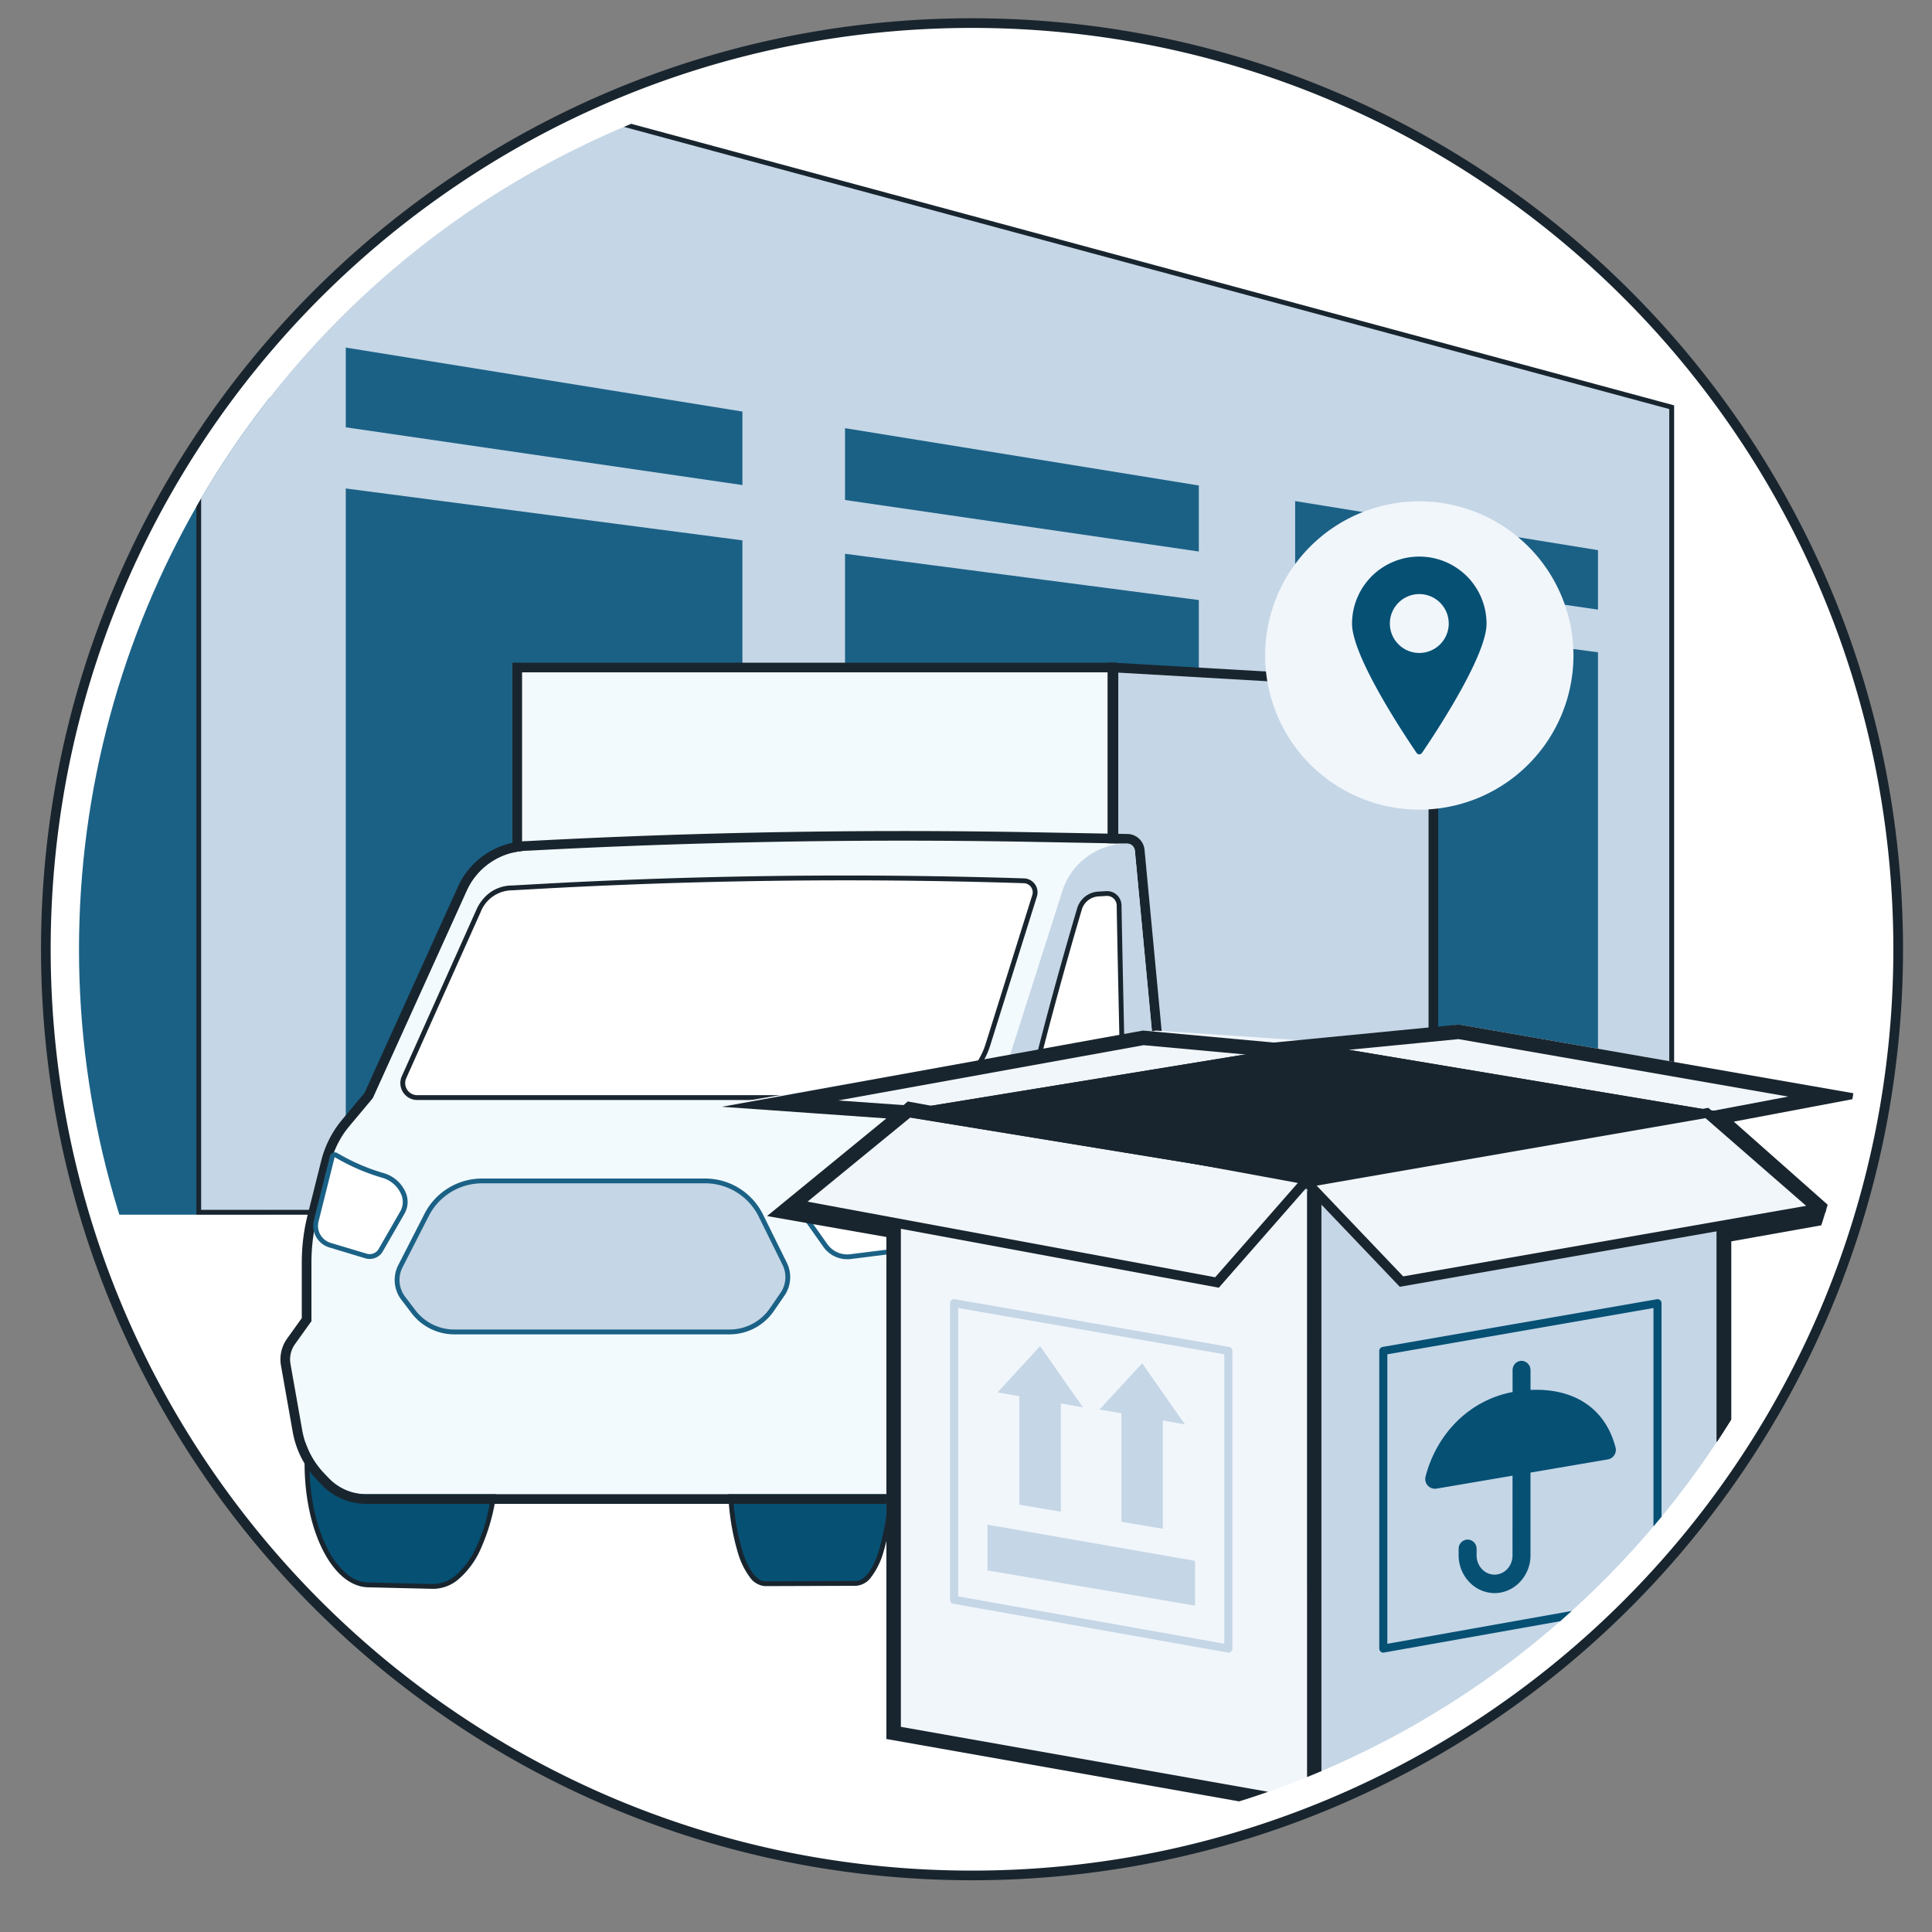 <?xml version="1.0" encoding="UTF-8"?>
<svg xmlns="http://www.w3.org/2000/svg" xmlns:xlink="http://www.w3.org/1999/xlink" width="400" height="400" viewBox="0 0 400 400">
  <rect x="0" y="0" width="400" height="400" fill="#808080" stroke="none"/>
  <defs>
    <clipPath id="clip-path">
      <rect id="Rectangle_19579" data-name="Rectangle 19579" width="400" height="400" rx="5" transform="translate(267.223 1024)" fill="#fff" stroke="#19252e" stroke-width="1"></rect>
    </clipPath>
    <clipPath id="clip-path-2">
      <ellipse id="Ellipse_1674" data-name="Ellipse 1674" cx="184.889" cy="184.889" rx="184.889" ry="184.889" transform="translate(0 0)" fill="none"></ellipse>
    </clipPath>
  </defs>
  <g id="IMAGE_HERO_Company-Enterprise" data-name="IMAGE HERO Company-Enterprise" transform="translate(-267.223 -1024)" clip-path="url(#clip-path)">
    <g id="Group_112490" data-name="Group 112490" transform="translate(239.779 992.122)">
      <ellipse id="Ellipse_1673" data-name="Ellipse 1673" cx="191.754" cy="191.754" rx="191.754" ry="191.754" transform="translate(36.936 36.659)" fill="#fff"></ellipse>
      <path id="Ellipse_1673_-_Outline" data-name="Ellipse 1673 - Outline" d="M191.754-1A194.172,194.172,0,0,1,230.6,2.916a191.7,191.7,0,0,1,68.926,29,193.315,193.315,0,0,1,69.835,84.805,191.8,191.8,0,0,1,11.232,36.183,194.624,194.624,0,0,1,0,77.691,191.7,191.7,0,0,1-29,68.926,193.314,193.314,0,0,1-84.805,69.835A191.793,191.793,0,0,1,230.6,380.592a194.624,194.624,0,0,1-77.691,0,191.7,191.7,0,0,1-68.926-29,193.314,193.314,0,0,1-69.835-84.805A191.8,191.8,0,0,1,2.916,230.6a194.624,194.624,0,0,1,0-77.691,191.7,191.7,0,0,1,29-68.926,193.314,193.314,0,0,1,84.805-69.835A191.793,191.793,0,0,1,152.908,2.916,194.172,194.172,0,0,1,191.754-1Zm0,383.508a192.17,192.17,0,0,0,38.445-3.875,189.7,189.7,0,0,0,68.207-28.7A191.314,191.314,0,0,0,367.518,266,189.786,189.786,0,0,0,378.632,230.2a192.623,192.623,0,0,0,0-76.889,189.7,189.7,0,0,0-28.7-68.207A191.313,191.313,0,0,0,266,15.99,189.786,189.786,0,0,0,230.2,4.875a192.625,192.625,0,0,0-76.889,0A189.7,189.7,0,0,0,85.1,33.577,191.314,191.314,0,0,0,15.99,117.5,189.787,189.787,0,0,0,4.875,153.309a192.623,192.623,0,0,0,0,76.889,189.7,189.7,0,0,0,28.7,68.207A191.314,191.314,0,0,0,117.5,367.518a189.786,189.786,0,0,0,35.805,11.115A192.17,192.17,0,0,0,191.754,382.508Z" transform="translate(36.936 36.659)" fill="#19252e"></path>
      <g id="Mask_Group_110098" data-name="Mask Group 110098" transform="translate(43.8 43.524)" clip-path="url(#clip-path-2)">
        <g id="SMB" transform="translate(24.682 101.583)">
          <g id="warehouse" transform="translate(-19 -56.373)">
            <g id="Group_112509" data-name="Group 112509">
              <path id="Path_109055" data-name="Path 109055" d="M22.7,194.628H33.9V0L-7.84-11.332c-29.082,131.742-11.8,116.046-35.89,205.96" fill="#1b6186"></path>
              <path id="Path_109056" data-name="Path 109056" d="M405.553,218.085H99.593V-32.062L405.553,50.529Z" transform="translate(-80.987 -23.457)" fill="#c5d6e6"></path>
              <path id="Path_109056_-_Outline" data-name="Path 109056 - Outline" d="M404.553,217.085V51.295L100.593-30.757V217.085H404.553m1,1H99.593V-32.063L405.553,50.529Z" transform="translate(-80.987 -23.457)" fill="#19252e"></path>
              <path id="Union_237" data-name="Union 237" d="M-10252.48,17035.668v-124.645l62.7,8.205v116.439Zm-93.194,0v-136.828l73.25,9.58v127.248Zm-103.366,0v-150.352l82.122,10.744v139.607Zm196.561-134.4v-13.34l62.7,10.158v12.311Zm-93.194-13.566v-14.869l73.25,11.865v13.668Zm-103.366-15.049v-16.508l82.122,13.246v15.217Z" transform="translate(10498.588 -16841.039)" fill="#1b6186"></path>
              <path id="Union_237_-_Outline" data-name="Union 237 - Outline" d="M-10189.281,17036.168h-63.7v-125.715l.564.074,63.135,8.262Zm-62.7-1h61.7v-115.5l-61.7-8.074Zm-19.944,1h-74.25v-137.9l.564.074,73.686,9.637Zm-73.25-1h72.25v-126.309l-72.25-9.449Zm-21.244,1h-83.122v-151.422l.564.074,82.558,10.8Zm-82.122-1h81.122V16896.5l-81.122-10.613Zm259.26-124.189-.572-.084-63.127-9.191v-14.359l.58.094,63.119,10.227Zm-62.7-10.139,61.7,8.982v-11.307l-61.7-10Zm-19.944-1.893-.572-.084-73.678-10.727v-15.889l.58.094,73.67,11.934Zm-73.25-11.674,72.25,10.518v-12.664l-72.25-11.7Zm-21.244-2.084-.572-.084-82.55-12.018v-17.527l.58.094,82.542,13.314Zm-82.122-12.965,81.122,11.809v-14.213l-81.122-13.084Z" transform="translate(10498.588 -16841.039)" fill="rgba(0,0,0,0)"></path>
            </g>
          </g>
          <g id="truck" transform="translate(15 24.276)">
            <path id="Path_108868" data-name="Path 108868" d="M193.76,134.647l-5.08-53.759a1.627,1.627,0,0,0-1.619-1.481l-20.015-.363Q114.987,78.1,62.96,80.878a14.063,14.063,0,0,0-12.608,8.254L30.894,132.084l-4.837,5.784a19.175,19.175,0,0,0-3.887,7.635L19.339,156.8a38.241,38.241,0,0,0-1.147,9.293v38.529l129.084-2.1v4.229h15.207c-.266-1.4-.485-2.9-.656-4.466l16.327-.265c-.173,1.667-.4,3.257-.682,4.733h8.064a6.672,6.672,0,0,0,6.2-4.051l.025-.109a35.482,35.482,0,0,0,2.773-13.838V151.67c0-5.684-.235-11.364-.772-17.022" transform="translate(-9.751 -42.241)" fill="#b7cee1"></path>
            <path id="Path_108869" data-name="Path 108869" d="M70.72,327.492c0,13.912-5.737,25.19-12.814,25.19S45.092,341.4,45.092,327.492,50.83,302.3,57.906,302.3s12.814,11.278,12.814,25.19" transform="translate(-24.17 -162.041)" fill="#065074"></path>
            <rect id="Rectangle_19580" data-name="Rectangle 19580" width="36.43" height="6.224" transform="translate(166.688 164.858)" fill="#19252e"></rect>
            <rect id="Rectangle_19581" data-name="Rectangle 19581" width="105.895" height="55.877" transform="translate(129.427 109.813)" fill="#065074"></rect>
            <path id="Path_108872" data-name="Path 108872" d="M442.31,142.5H376.068V1.5L442.31,5.335Z" transform="translate(-201.579 -0.807)" fill="#c5d6e6"></path>
            <path id="Path_108872_-_Outline" data-name="Path 108872 - Outline" d="M443.31,143.5H375.068V.443L443.31,4.392Zm-66.242-2H441.31V6.279L377.068,2.562Z" transform="translate(-201.579 -0.807)" fill="#19252e"></path>
            <rect id="Rectangle_19582" data-name="Rectangle 19582" width="123.219" height="154.742" transform="translate(51.053 0.696)" fill="#f3fafd"></rect>
            <path id="Rectangle_19582_-_Outline" data-name="Rectangle 19582 - Outline" d="M-1-1H124.219V155.742H-1ZM122.219,1H1V153.742H122.219Z" transform="translate(51.053 0.696)" fill="#19252e"></path>
            <rect id="Rectangle_19585" data-name="Rectangle 19585" width="50.783" height="40.268" transform="translate(123.489 115.171)" fill="#19252e"></rect>
            <path id="Union_232" data-name="Union 232" d="M-10358.846,16828.395c-7.028-.105-12.713-11.34-12.713-25.189,0-13.91,5.74-25.18,12.813-25.18h13.122c.094-.008.187-.016.279-.016,7.078,0,12.813,11.279,12.813,25.191v.014c0,13.916-5.739,25.2-12.813,25.2Zm-111.059-2.168-13.417-.316c-7.032-.105-12.717-11.352-12.717-25.2,0-13.91,5.735-25.213,12.813-25.213h13.4c7.078,0,12.813,11.453,12.813,25.365s-5.735,25.365-12.813,25.365Zm61.561-21.846c0-11.8,3.214-21.189,7.175-21.189h7.51a3.039,3.039,0,0,1,1.884.744,3.036,3.036,0,0,1,1.892-.744h6.175a2.729,2.729,0,0,1,1.33-.375c3.966,0,7.18,9.568,7.18,21.377h0v.2c0,11.8-3.215,21.193-7.18,21.193l-.047.012-18.8.068C-10405.164,16825.572-10408.344,16816.129-10408.344,16804.381Zm75.813-1.18v0Z" transform="translate(10503.561 -16635.279)" fill="#065074"></path>
            <path id="Union_232_-_Outline" data-name="Union 232 - Outline" d="M-10345.344,16828.91l-6.436-.008-7.066-.008h-.008c-3.6-.055-6.945-2.795-9.431-7.715-2.434-4.82-3.774-11.2-3.774-17.975,0-6.8,1.353-13.207,3.809-18.033a17.379,17.379,0,0,1,4.2-5.553,8.233,8.233,0,0,1,5.306-2.094h13.1c.1-.008.194-.016.3-.016a8.228,8.228,0,0,1,5.308,2.1,17.363,17.363,0,0,1,4.2,5.557c2.454,4.826,3.806,11.23,3.807,18.035h0v.018c0,6.807-1.353,13.215-3.809,18.043a17.375,17.375,0,0,1-4.2,5.557A8.225,8.225,0,0,1-10345.344,16828.91Zm-13.5-1.016,7.063.008,6.435.008a7.259,7.259,0,0,0,4.667-1.863,16.443,16.443,0,0,0,3.947-5.242c2.386-4.691,3.7-10.937,3.7-17.59v-.014c0-6.652-1.313-12.9-3.7-17.586a16.428,16.428,0,0,0-3.946-5.242,7.264,7.264,0,0,0-4.669-1.863c-.071,0-.15.006-.234.014l-.045,0h-13.122a7.259,7.259,0,0,0-4.667,1.863,16.4,16.4,0,0,0-3.946,5.236c-2.386,4.688-3.7,10.932-3.7,17.58a39.784,39.784,0,0,0,3.667,17.523,16.576,16.576,0,0,0,3.917,5.252A7.339,7.339,0,0,0-10358.842,16827.895Zm-110.981-1.168h-.093l-13.417-.316c-3.593-.055-6.943-2.8-9.43-7.721-2.435-4.822-3.775-11.207-3.775-17.98,0-6.807,1.352-13.217,3.807-18.049a17.392,17.392,0,0,1,4.2-5.564,8.227,8.227,0,0,1,5.309-2.1h13.4a8.175,8.175,0,0,1,5.311,2.125,17.619,17.619,0,0,1,4.2,5.615,41.209,41.209,0,0,1,3.806,18.125,41.209,41.209,0,0,1-3.806,18.125,17.619,17.619,0,0,1-4.2,5.615A8.175,8.175,0,0,1-10469.823,16826.727Zm-.075-1h.075a7.205,7.205,0,0,0,4.666-1.889,16.632,16.632,0,0,0,3.948-5.3,33.034,33.034,0,0,0,2.7-7.945,46.577,46.577,0,0,0,1-9.729,46.577,46.577,0,0,0-1-9.729,33.034,33.034,0,0,0-2.7-7.945,16.632,16.632,0,0,0-3.948-5.3,7.205,7.205,0,0,0-4.666-1.889h-13.4a7.257,7.257,0,0,0-4.668,1.867,16.41,16.41,0,0,0-3.947,5.25c-2.385,4.693-3.7,10.943-3.7,17.6,0,6.619,1.3,12.846,3.668,17.529a16.546,16.546,0,0,0,3.918,5.256,7.321,7.321,0,0,0,4.639,1.916Zm68.67.436h-.007a4.241,4.241,0,0,1-3.156-1.9,15.76,15.76,0,0,1-2.344-4.707,49.65,49.65,0,0,1-2.108-15.172,49.08,49.08,0,0,1,2.129-15.182,15.359,15.359,0,0,1,2.364-4.67,4.162,4.162,0,0,1,3.182-1.838h7.528a3.563,3.563,0,0,1,1.865.613,3.55,3.55,0,0,1,1.876-.613h6.062a3.212,3.212,0,0,1,1.45-.375h.009a4.156,4.156,0,0,1,3.187,1.869,15.713,15.713,0,0,1,2.364,4.732,49.332,49.332,0,0,1,2.127,14.775h0l0,.7a49.053,49.053,0,0,1-2.13,15.184,15.35,15.35,0,0,1-2.366,4.672,4.2,4.2,0,0,1-3.12,1.838l-.052.012h-.057Zm.06-42.471c-1.664,0-3.341,2.125-4.6,5.828a48.111,48.111,0,0,0-2.075,14.861,48.624,48.624,0,0,0,2.057,14.854c1.248,3.725,2.913,5.885,4.568,5.928l18.736-.068h0l.054-.012h.055c1.666,0,3.344-2.125,4.6-5.83a47.817,47.817,0,0,0,2.075-14.609l0-.449a48.881,48.881,0,0,0-2.076-14.957c-1.263-3.76-2.938-5.916-4.6-5.92a2.252,2.252,0,0,0-1.082.307l-.117.068h-6.3a2.547,2.547,0,0,0-1.572.621l-.328.285-.327-.285a2.552,2.552,0,0,0-1.565-.621Z" transform="translate(10503.561 -16635.279)" fill="#19252e"></path>
            <path id="Path_108892" data-name="Path 108892" d="M447.68,319.294h-20.2c-3.965,0-7.178,9.266-7.178,21.071,0,11.751,3.184,21.134,7.123,21.223l20.212-.1s.03-.025.046-.025c3.964,0,7.178-9.28,7.178-21.084s-3.214-21.084-7.178-21.084" transform="translate(-225.288 -171.148)" fill="#065074"></path>
            <path id="Path_108892_-_Outline" data-name="Path 108892 - Outline" d="M427.423,362.088h-.011a4.242,4.242,0,0,1-3.155-1.89,15.66,15.66,0,0,1-2.346-4.688,49.36,49.36,0,0,1-2.11-15.144,48.58,48.58,0,0,1,2.129-15.125c1.424-4.157,3.395-6.447,5.549-6.447h20.2v1h-20.2c-1.669,0-3.347,2.1-4.6,5.771a47.574,47.574,0,0,0-2.075,14.8,48.352,48.352,0,0,0,2.058,14.825c1.248,3.706,2.913,5.855,4.57,5.9l20.092-.1a.521.521,0,0,1,.161-.026h0c1.668,0,3.346-2.106,4.6-5.777a53.853,53.853,0,0,0,0-29.614c-1.257-3.672-2.934-5.777-4.6-5.777v-1c2.154,0,4.124,2.292,5.549,6.454a54.82,54.82,0,0,1,0,30.262c-1.387,4.052-3.292,6.331-5.379,6.449l-.035.029h-.179Z" transform="translate(-225.288 -171.148)" fill="#19252e"></path>
            <path id="Path_108894" data-name="Path 108894" d="M478.55,347.226c0,8.044-2.19,14.565-4.891,14.565s-4.891-6.521-4.891-14.565,2.19-14.565,4.891-14.565,4.891,6.521,4.891,14.565" transform="translate(-251.268 -178.313)" fill="#c5d6e6"></path>
            <path id="Path_108897" data-name="Path 108897" d="M384.545,320.387h-.006l-10.928-.051a.7.7,0,0,1,0-1.392h0l10.926.051h0a1.021,1.021,0,0,0,.986-.762,40.8,40.8,0,0,0,1.192-7.078l.219-2.772a.7.7,0,1,1,1.39.079c0,.01,0,.02,0,.03l-.219,2.772a42.143,42.143,0,0,1-1.233,7.32,2.413,2.413,0,0,1-2.334,1.8" transform="translate(-199.89 -164.948)" fill="#040504"></path>
            <path id="Path_108900" data-name="Path 108900" d="M339.643,342.084c0,9.48-3.909,17.164-8.731,17.164s-8.731-7.684-8.731-17.164,3.909-17.164,8.731-17.164,8.731,7.685,8.731,17.164" transform="translate(-172.694 -174.164)" fill="#c5d6e6"></path>
            <g id="Group_112508" data-name="Group 112508">
              <path id="Subtraction_155" data-name="Subtraction 155" d="M-10361.818,16910.8h0v0h-118.5a10.7,10.7,0,0,1-7.7-3.291l-.934-.973a17.365,17.365,0,0,1-4.586-9.039l-2.42-13.689a5.378,5.378,0,0,1,.925-4.059l3.363-4.7.051.01v-12.277a38.1,38.1,0,0,1,1.146-9.289l2.832-11.3a19.264,19.264,0,0,1,3.89-7.635l4.832-5.779,19.459-42.955a14.037,14.037,0,0,1,5.105-5.957,14.01,14.01,0,0,1,7.5-2.293c25.767-1.381,51.891-2.082,77.647-2.082,8.74,0,17.636.082,26.438.242l20.016.365a1.62,1.62,0,0,1,1.618,1.479l5.082,53.758c.492,5.211.751,10.76.769,16.492v29.012h.459c.053,0,.1,0,.154.008h.011l.047.006a2.714,2.714,0,0,1,1.861.949,2.7,2.7,0,0,1,.64,1.984l-.425,5.412a41.063,41.063,0,0,1-1.21,7.193,1.722,1.722,0,0,1-1.664,1.287l-.82,0c-.262,1.117-.583,2.236-.955,3.324-.271.793-.564,1.561-.87,2.283l-.025.115a6.658,6.658,0,0,1-6.132,4.047h-2.813a23.871,23.871,0,0,0,.282-6.395l0-.078c-.026-.492-.05-.918-.05-1.26,0-10.248-1.356-19.877-3.819-27.111a27.162,27.162,0,0,0-4.146-8.207c-1.608-1.994-3.316-3.006-5.075-3.006-3.389,0-6.6,3.8-9.037,10.7-2.433,6.879-3.85,16.125-3.989,26.033v10.139a28.911,28.911,0,0,1-2.322,3.354,9.147,9.147,0,0,1-1.78,1.594A8.563,8.563,0,0,1-10361.818,16910.8Z" transform="translate(10500.06 -16738.936)" fill="#f3fafd"></path>
              <path id="Subtraction_155_-_Outline" data-name="Subtraction 155 - Outline" d="M-10361.818,16910.8a8.563,8.563,0,0,0,4.855-1.6,9.147,9.147,0,0,0,1.78-1.594,28.911,28.911,0,0,0,2.322-3.354v-10.139c.14-9.908,1.557-19.154,3.989-26.033,2.439-6.9,5.648-10.7,9.037-10.7,1.759,0,3.467,1.012,5.075,3.006a27.162,27.162,0,0,1,4.146,8.207c2.463,7.234,3.819,16.863,3.819,27.111,0,.342.023.768.05,1.26l0,.078a23.871,23.871,0,0,1-.282,6.395h2.813a6.658,6.658,0,0,0,6.132-4.047l.025-.115c.306-.723.6-1.49.87-2.283.372-1.088.693-2.207.955-3.324l.82,0a1.722,1.722,0,0,0,1.664-1.287,41.063,41.063,0,0,0,1.21-7.193l.425-5.412a2.7,2.7,0,0,0-.64-1.984,2.714,2.714,0,0,0-1.861-.949l-.058-.006c-.053,0-.1-.008-.154-.008h-.459v-29.012c-.018-5.732-.276-11.281-.769-16.492l-5.082-53.758a1.62,1.62,0,0,0-1.618-1.479l-20.016-.365c-8.8-.16-17.7-.242-26.437-.242-25.757,0-51.881.7-77.647,2.082a14.01,14.01,0,0,0-7.5,2.293,14.037,14.037,0,0,0-5.105,5.957l-19.459,42.955-4.832,5.779a19.264,19.264,0,0,0-3.89,7.635l-2.832,11.3a38.1,38.1,0,0,0-1.146,9.289v12.277l-.051-.01-3.363,4.7a5.378,5.378,0,0,0-.925,4.059l2.42,13.689a17.365,17.365,0,0,0,4.586,9.039l.934.973a10.7,10.7,0,0,0,7.7,3.291l118.5,0m0,2h-2v0h-116.5a12.708,12.708,0,0,1-9.144-3.908l-.931-.971a19.351,19.351,0,0,1-5.113-10.076l-2.42-13.689a7.394,7.394,0,0,1,1.272-5.576l3.036-4.238v-11.555a40.112,40.112,0,0,1,1.207-9.777l2.831-11.3a21.284,21.284,0,0,1,4.3-8.432l4.657-5.57,19.347-42.707a16.026,16.026,0,0,1,5.832-6.8,16.009,16.009,0,0,1,8.531-2.619c25.8-1.381,51.949-2.082,77.716-2.082,8.722,0,17.629.082,26.474.242l20,.365a3.612,3.612,0,0,1,3.588,3.293l5.082,53.756c.5,5.273.76,10.883.777,16.674v27.281a4.69,4.69,0,0,1,2.055,1.4,4.681,4.681,0,0,1,1.11,3.441l-.424,5.408a43.053,43.053,0,0,1-1.269,7.541,3.726,3.726,0,0,1-2.85,2.707q-.287,1.034-.633,2.043c-.264.771-.549,1.523-.849,2.244l-.026.121-.073.172a8.655,8.655,0,0,1-7.972,5.262h-5.3l.528-2.426a22.214,22.214,0,0,0,.239-5.854v-.016l-.007-.119c-.026-.5-.05-.934-.05-1.318,0-10.035-1.318-19.434-3.713-26.467a25.24,25.24,0,0,0-3.81-7.6c-1.209-1.5-2.394-2.26-3.518-2.26-1.07,0-2.2.689-3.347,2.051a24.112,24.112,0,0,0-3.8,7.311c-2.361,6.678-3.737,15.691-3.875,25.381v10.672l-.278.471a31.176,31.176,0,0,1-2.483,3.588v0a11.019,11.019,0,0,1-2.2,1.986A10.536,10.536,0,0,1-10361.818,16912.8Z" transform="translate(10500.06 -16738.936)" fill="#19252e"></path>
              <path id="Path_109076" data-name="Path 109076" d="M342.886,135.344l-5.08-53.759a1.627,1.627,0,0,0-1.619-1.481,14.059,14.059,0,0,0-13.395,9.79L311.07,126.672a21.734,21.734,0,0,1-9.393,11.957l-1.122.731a8.747,8.747,0,0,0-4.151,7.529V207.45s9.126-7.741,9.919-12.064c3-16.348,8.06-25.148,12.783-25.148s8.551,11.228,8.551,25.131a65.7,65.7,0,0,1-1.056,12.079h8.064a6.672,6.672,0,0,0,6.2-4.051l.025-.109a35.483,35.483,0,0,0,2.773-13.838V152.365c0-5.684-.235-11.364-.772-17.022" transform="translate(-158.876 -42.938)" fill="#c5d6e6"></path>
              <path id="Path_108883" data-name="Path 108883" d="M125.255,261.861H68.261a10.617,10.617,0,0,1-8.444-4.182l-2.126-2.791a6.25,6.25,0,0,1-.593-6.633l5.442-10.641a12.889,12.889,0,0,1,11.476-7.021h46.162a12.889,12.889,0,0,1,11.556,7.18l4.928,9.976a6.249,6.249,0,0,1-.456,6.314L134,257.269a10.616,10.616,0,0,1-8.742,4.593" transform="translate(-30.238 -123.602)" fill="#c5d6e6"></path>
              <path id="Path_108883_-_Outline" data-name="Path 108883 - Outline" d="M125.255,262.362H68.261a11.116,11.116,0,0,1-8.842-4.379l-2.126-2.791a6.75,6.75,0,0,1-.64-7.163l5.442-10.641a13.389,13.389,0,0,1,11.921-7.293h46.162a13.389,13.389,0,0,1,12,7.458l4.928,9.976a6.754,6.754,0,0,1-.493,6.819l-2.21,3.207A11.115,11.115,0,0,1,125.255,262.362Zm-51.239-31.27a12.389,12.389,0,0,0-11.031,6.749l-5.442,10.641a5.75,5.75,0,0,0,.545,6.1l2.126,2.791a10.117,10.117,0,0,0,8.047,3.985h56.993a10.115,10.115,0,0,0,8.33-4.377l2.21-3.208a5.753,5.753,0,0,0,.42-5.809l-4.928-9.976a12.389,12.389,0,0,0-11.108-6.9Z" transform="translate(-30.238 -123.602)" fill="#1b6186"></path>
              <path id="Path_108891" data-name="Path 108891" d="M345.311,105.531c-2.512,8.475-9.843,33.824-13.488,52.924a1.4,1.4,0,0,0,1.771,1.6c5.746-1.656,20.914-7.884,20.487-27.4-.35-15.978-.506-24.171-.572-27.872a2.486,2.486,0,0,0-2.53-2.442l-.107,0-1.684.1a4.311,4.311,0,0,0-3.876,3.078" transform="translate(-177.85 -54.859)" fill="#fff"></path>
              <path id="Path_108891_-_Outline" data-name="Path 108891 - Outline" d="M333.2,160.615a1.9,1.9,0,0,1-1.868-2.252c1.568-8.218,3.983-18.474,7.177-30.483,2.61-9.813,5.082-18.3,6.323-22.491a4.825,4.825,0,0,1,4.325-3.435l1.684-.1c.042,0,.086,0,.131-.005h.052a2.986,2.986,0,0,1,2.985,2.934c.076,4.295.238,12.616.572,27.87a29.614,29.614,0,0,1-2.254,12.489,24.965,24.965,0,0,1-5.831,8.28,31.922,31.922,0,0,1-12.763,7.119A1.9,1.9,0,0,1,333.2,160.615Zm17.825-57.768c-.042,0-.082,0-.12,0l-1.687.1a3.823,3.823,0,0,0-3.426,2.721c-2.231,7.528-9.8,33.587-13.477,52.876a.9.9,0,0,0,1.139,1.03,30.906,30.906,0,0,0,12.356-6.886c5.337-5.033,7.952-11.769,7.771-20.019-.334-15.256-.5-23.579-.572-27.874A2,2,0,0,0,351.024,102.847Z" transform="translate(-177.85 -54.859)" fill="#19252e"></path>
              <path id="Path_108901" data-name="Path 108901" d="M165.212,140.861H61.935a3,3,0,0,1-2.738-4.222l15.4-34.381a7.529,7.529,0,0,1,7-4.813l5.874-.325q49.993-2.757,100.081-1.146a2.386,2.386,0,0,1,2.2,3.1l-9.673,30.866a15.587,15.587,0,0,1-14.871,10.923" transform="translate(-31.591 -51.125)" fill="#fff"></path>
              <path id="Path_108901_-_Outline" data-name="Path 108901 - Outline" d="M165.212,141.361H61.935l0-.5v-.5H165.212a15.087,15.087,0,0,0,14.394-10.572l9.673-30.865a1.908,1.908,0,0,0,.086-.5,1.888,1.888,0,0,0-1.824-1.945c-12.254-.394-24.677-.594-36.923-.594-20.953,0-42.188.585-63.115,1.739l-5.892.325a7.056,7.056,0,0,0-6.552,4.517l-15.4,34.381a2.5,2.5,0,0,0,2.279,3.518v1a3.5,3.5,0,0,1-3.192-4.926l15.4-34.381a8.881,8.881,0,0,1,2.832-3.627,7.911,7.911,0,0,1,4.605-1.481l5.864-.324c20.946-1.155,42.2-1.741,63.17-1.741,12.256,0,24.69.2,36.955.595a2.886,2.886,0,0,1,2.661,3.748l-9.673,30.866a16.087,16.087,0,0,1-15.348,11.273Z" transform="translate(-31.591 -51.125)" fill="#19252e"></path>
              <path id="Path_108887" data-name="Path 108887" d="M246.806,219.71c7.481-1.387,21.859-4.2,26.637-6.167a.567.567,0,0,1,.781.583l-1.438,14.163a7.18,7.18,0,0,1-6.254,6.4l-19.3,2.413a5.548,5.548,0,0,1-5.219-2.3l-4.352-6.156a2.218,2.218,0,0,1,.093-2.682l1.4-1.713a12.912,12.912,0,0,1,7.652-4.534" transform="translate(-127.175 -114.439)" fill="#fff"></path>
              <path id="Path_108887_-_Outline" data-name="Path 108887 - Outline" d="M246.543,237.643a6.037,6.037,0,0,1-4.934-2.557l-4.352-6.156a2.727,2.727,0,0,1,.114-3.287l1.4-1.713a13.427,13.427,0,0,1,7.948-4.71h0c7.9-1.465,21.855-4.211,26.538-6.138a1.067,1.067,0,0,1,1.469,1.1l-1.438,14.162a7.68,7.68,0,0,1-6.689,6.843L247.3,237.6A6.1,6.1,0,0,1,246.543,237.643ZM246.9,220.2h0a12.426,12.426,0,0,0-7.355,4.359l-1.4,1.713a1.724,1.724,0,0,0-.072,2.078l4.352,6.156a5.04,5.04,0,0,0,4.749,2.1l19.3-2.413a6.68,6.68,0,0,0,5.818-5.952l1.438-14.163a.07.07,0,0,0,0-.034.068.068,0,0,0-.088-.036c-4.767,1.962-18.8,4.725-26.737,6.2Z" transform="translate(-127.175 -114.439)" fill="#1b6186"></path>
              <path id="Path_108889" data-name="Path 108889" d="M20.182,232.607a4.194,4.194,0,0,0,2.861,5.034l7.535,2.266a2.638,2.638,0,0,0,2.963-1.235l4.474-7.782a4.416,4.416,0,0,0,.158-4.1l-.046-.1a6.529,6.529,0,0,0-4.054-3.461,42.2,42.2,0,0,1-9.748-4.212.553.553,0,0,0-.826.335Z" transform="translate(-10.751 -117.352)" fill="#fff"></path>
              <path id="Path_108889_-_Outline" data-name="Path 108889 - Outline" d="M31.255,240.5h0a3.142,3.142,0,0,1-.8-.105l-.016,0L22.9,238.12a4.687,4.687,0,0,1-3.2-5.634l3.317-13.256a1.057,1.057,0,0,1,.125-.295,1.053,1.053,0,0,1,1.444-.347,41.728,41.728,0,0,0,9.63,4.16,7.038,7.038,0,0,1,4.367,3.727l.047.1a4.917,4.917,0,0,1-.177,4.564l-4.474,7.782A3.146,3.146,0,0,1,31.255,240.5Zm-.541-1.07a2.137,2.137,0,0,0,2.394-1l4.474-7.782a3.917,3.917,0,0,0,.14-3.637l-.049-.105a6.034,6.034,0,0,0-3.742-3.192,42.725,42.725,0,0,1-9.862-4.261l-.007,0a.051.051,0,0,0-.027-.008.053.053,0,0,0-.046.025.055.055,0,0,0-.007.016l-3.316,13.254a3.689,3.689,0,0,0,2.52,4.434Z" transform="translate(-10.751 -117.352)" fill="#1b6186"></path>
            </g>
            <g id="pin" transform="translate(-2.978 -65.694)">
              <path id="Path_108909" data-name="Path 108909" d="M514.008,100.849a31.916,31.916,0,1,1-31.916-31.916h0a31.916,31.916,0,0,1,31.916,31.916" transform="translate(-241.303 -36.949)" fill="#f1f6fb"></path>
              <path id="Path_108911" data-name="Path 108911" d="M492.243,86.83a13.909,13.909,0,0,0-13.929,13.889c0,1.918.87,4.6,2.174,7.544,3.292,7.42,9.349,16.507,11.2,19.223a.669.669,0,0,0,1.1,0c2.586-3.791,13.377-20.016,13.377-26.768A13.909,13.909,0,0,0,492.243,86.83" transform="translate(-251.45 -43.405)" fill="#065074"></path>
              <path id="Path_108912" data-name="Path 108912" d="M502.752,105.065a6.094,6.094,0,1,1-6.094-6.094,6.095,6.095,0,0,1,6.094,6.094" transform="translate(-255.867 -47.783)" fill="#f1f6fb"></path>
            </g>
          </g>
          <g id="Box" transform="translate(-15.069 -44.096)">
            <path id="Path_108928" data-name="Path 108928" d="M483.465,486.8V357.895L571.3,342.772V471.325Z" transform="translate(-238.845 -180.499)" fill="#c5d6e6"></path>
            <path id="Path_108928_-_Outline" data-name="Path 108928 - Outline" d="M486.465,483.229,568.3,468.807V346.333l-81.834,14.09V483.229m-3,3.575V357.895L571.3,342.772V471.325Z" transform="translate(-238.845 -180.499)" fill="#19252e"></path>
            <path id="Path_108933" data-name="Path 108933" d="M414.324,486.789V357.881L327.252,342.74V471.387Z" transform="translate(-169.705 -180.485)" fill="#f1f6fb"></path>
            <path id="Path_108939" data-name="Path 108939" d="M601,322.966l-30.572,4.2L485.968,312.4l30.11-4.236Z" transform="translate(-239.953 -165.18)" fill="#f1f6fb"></path>
            <path id="Path_108940" data-name="Path 108940" d="M393,312.884l-90.714,15.279-36.134-2.331,89.882-15.421Z" transform="translate(-142.661 -166.174)" fill="#f1f6fb"></path>
            <path id="Path_108942" data-name="Path 108942" d="M388.721,358.112l-18.644,21.27-87.151-16.154,23.416-20.254Z" transform="translate(-144.079 -182.99)" fill="#f1f6fb"></path>
            <path id="Path_108942_-_Outline" data-name="Path 108942 - Outline" d="M306.051,341.9l84.582,15.543-20.18,23.022L280.7,363.832Zm80.757,16.873-80.174-14.733-21.48,18.579L369.7,378.3Z" transform="translate(-144.079 -182.99)" fill="#19252e"></path>
            <path id="Path_108944" data-name="Path 108944" d="M566.49,342.9l22.781,19.848-86.019,15.057-19.573-20.53Z" transform="translate(-239.06 -181.605)" fill="#f1f6fb"></path>
            <path id="Path_108944_-_Outline" data-name="Path 108944 - Outline" d="M566.788,341.836l24.721,21.538L502.9,378.885l-21.235-22.272Zm20.245,20.291L566.192,343.97l-80.5,13.973,17.912,18.788Z" transform="translate(-239.06 -181.605)" fill="#19252e"></path>
            <path id="Path_108927" data-name="Path 108927" d="M501.514,329.707,414.022,343.98l-87.416-14.293,88.408-14.445Z" transform="translate(-169.419 -168.313)" fill="#19252e"></path>
            <path id="Path_108927_-_Outline" data-name="Path 108927 - Outline" d="M414.022,341.954l75.219-12.271L415.01,317.269,339,329.688l75.018,12.266m0,2.026-87.416-14.293,88.408-14.445,86.5,14.465Z" transform="translate(-169.419 -168.313)" fill="#19252e"></path>
            <path id="Union_235" data-name="Union 235" d="M0,72.338V10.713a.842.842,0,0,1,.689-.828L57.465.012A.84.84,0,0,1,58.43.7.6.6,0,0,1,58.44.84V62.234a.836.836,0,0,1-.686.824L.984,73.158a.807.807,0,0,1-.146.018A.84.84,0,0,1,0,72.338ZM1.669,11.412V71.344l55.1-9.809V1.83ZM23.934,60.855h-.178a7.291,7.291,0,0,1-5.143-2.32,7.978,7.978,0,0,1-2.182-5.543v-1.3a1.9,1.9,0,0,1,1.862-1.92,1.836,1.836,0,0,1,1.329.58,1.947,1.947,0,0,1,.528,1.346v1.365a4.091,4.091,0,0,0,1.106,2.818,3.6,3.6,0,0,0,2.619,1.15H23.9a3.64,3.64,0,0,0,2.583-1.146,4.077,4.077,0,0,0,1.1-2.822l.006-16.52L11.861,39.221a1.991,1.991,0,0,1-.852-.041,2.015,2.015,0,0,1-1.422-2.467C11.861,27.9,18.632,20.9,27.6,19.227l0-4.547a1.958,1.958,0,0,1,.635-1.443,1.837,1.837,0,0,1,1.411-.463,1.936,1.936,0,0,1,1.669,1.949v4.066c8.134-.391,15.28,3.082,17.6,11.9.016.057.026.111.037.166a2.009,2.009,0,0,1-1.646,2.32l-16,2.727V53a7.975,7.975,0,0,1-2.182,5.543,7.278,7.278,0,0,1-5.168,2.316Z" transform="translate(259.596 199.849)" fill="#065074"></path>
            <path id="Union_235_-_Outline" data-name="Union 235 - Outline" d="M.838,73.676A1.339,1.339,0,0,1-.5,72.338V10.713A1.342,1.342,0,0,1,.6,9.393H.6L57.379-.481A1.357,1.357,0,0,1,57.6-.5,1.333,1.333,0,0,1,58.92.6a1.092,1.092,0,0,1,.02.237V62.234a1.333,1.333,0,0,1-1.1,1.316L1.075,73.65A1.271,1.271,0,0,1,.838,73.676Zm-.06-63.3a.342.342,0,0,0-.278.336V72.338a.338.338,0,0,0,.336.338.527.527,0,0,0,.054-.009H.9l56.771-10.1a.334.334,0,0,0,.273-.332V.84c0-.013,0-.025,0-.037l0-.022a.341.341,0,0,0-.39-.275Zm.391,61.564V10.992l56.1-9.756V61.954Zm1-60.108V70.747l54.1-9.631V2.425ZM23.974,61.355h-.232a7.837,7.837,0,0,1-5.5-2.48,8.44,8.44,0,0,1-2.316-5.887v-1.3a2.409,2.409,0,0,1,2.352-2.423h.01A2.34,2.34,0,0,1,19.987,50a2.464,2.464,0,0,1,.665,1.694v1.36a3.58,3.58,0,0,0,.971,2.476,3.12,3.12,0,0,0,2.256.992H23.9a3.155,3.155,0,0,0,2.223-.988,3.564,3.564,0,0,0,.966-2.475v-.005l.006-15.927L11.94,39.715A2.512,2.512,0,0,1,9.1,36.586,25.189,25.189,0,0,1,15.732,24.94,22.659,22.659,0,0,1,27.1,18.815l0-4.136a2.459,2.459,0,0,1,.8-1.812,2.325,2.325,0,0,1,1.57-.6c.075,0,.15,0,.225.011l.022,0a2.431,2.431,0,0,1,2.1,2.449V18.27c.24-.007.478-.01.714-.01a21.533,21.533,0,0,1,5.6.7,16.347,16.347,0,0,1,4.909,2.206A15.727,15.727,0,0,1,49.4,30.563c.02.074.033.141.045.2l0,.012a2.515,2.515,0,0,1-2.054,2.9L31.818,36.328V53A8.433,8.433,0,0,1,29.5,58.883a7.818,7.818,0,0,1-5.521,2.473Zm-.211-1h.2A6.815,6.815,0,0,0,28.771,58.2,7.443,7.443,0,0,0,30.818,53V35.484l16.411-2.8a1.513,1.513,0,0,0,1.238-1.737c-.009-.046-.017-.086-.027-.123l0-.006A14.759,14.759,0,0,0,42.479,22a15.35,15.35,0,0,0-4.61-2.07,20.535,20.535,0,0,0-5.337-.669c-.391,0-.791.01-1.19.029l-.524.025v-4.6a1.431,1.431,0,0,0-1.227-1.442c-.04,0-.08-.005-.12-.005a1.327,1.327,0,0,0-.9.341A1.457,1.457,0,0,0,28.1,14.68l0,4.962-.408.076a21.648,21.648,0,0,0-11.258,5.933,24.188,24.188,0,0,0-6.363,11.187v0A1.516,1.516,0,0,0,11.14,38.7a1.492,1.492,0,0,0,.64.03l16.314-2.781-.006,17.109a4.561,4.561,0,0,1-1.236,3.166,4.162,4.162,0,0,1-2.939,1.305h-.036a4.124,4.124,0,0,1-2.984-1.309,4.575,4.575,0,0,1-1.241-3.162V51.693a1.457,1.457,0,0,0-.393-1,1.336,1.336,0,0,0-.959-.422,1.406,1.406,0,0,0-1.367,1.415v1.31a7.45,7.45,0,0,0,2.045,5.2A6.834,6.834,0,0,0,23.763,60.355Z" transform="translate(259.596 199.849)" fill="rgba(0,0,0,0)"></path>
            <path id="Union_236" data-name="Union 236" d="M57.46,73.162.69,63.059A.842.842,0,0,1,0,62.238V.838A.836.836,0,0,1,.833,0,1.278,1.278,0,0,1,.977.011L57.754,9.885a.836.836,0,0,1,.689.827V72.335a.836.836,0,0,1-.839.838A1.279,1.279,0,0,1,57.46,73.162ZM1.671,61.538l55.1,9.8V11.412L1.671,1.832Zm6.067-5.367v-9.48l42.969,7.483v9.271ZM35.475,46.09V23.631l-4.531-.788,8.819-9.574,8.866,12.668-4.578-.816V47.539ZM14.339,42.553V20.09L9.814,19.3l8.819-9.574L27.5,22.4l-4.579-.813V44Z" transform="translate(170.74 199.846)" fill="#c5d6e6"></path>
            <path id="Union_239" data-name="Union 239" d="M121.133,160.28l84.832-14.953V42.383L226.1,38.8l-23.16-20.506,17.829-3.367-68.245-11.9-38.243,3.72L87.322,4.279,24.055,15.728l17.736,1.255L16.317,37.835l20.743,3.64V145.41l84.073,14.87m0,3.046-87.072-15.4V43.994L9.353,39.658l24.7-20.215L0,17.033,87.189,1.254l27.08,2.48L152.636,0l84.92,14.807-28.047,5.3L232.73,40.666,208.965,44.9V147.844Z" transform="translate(123.488 142.98)" fill="#19252e"></path>
          </g>
        </g>
      </g>
    </g>
  </g>
</svg>
